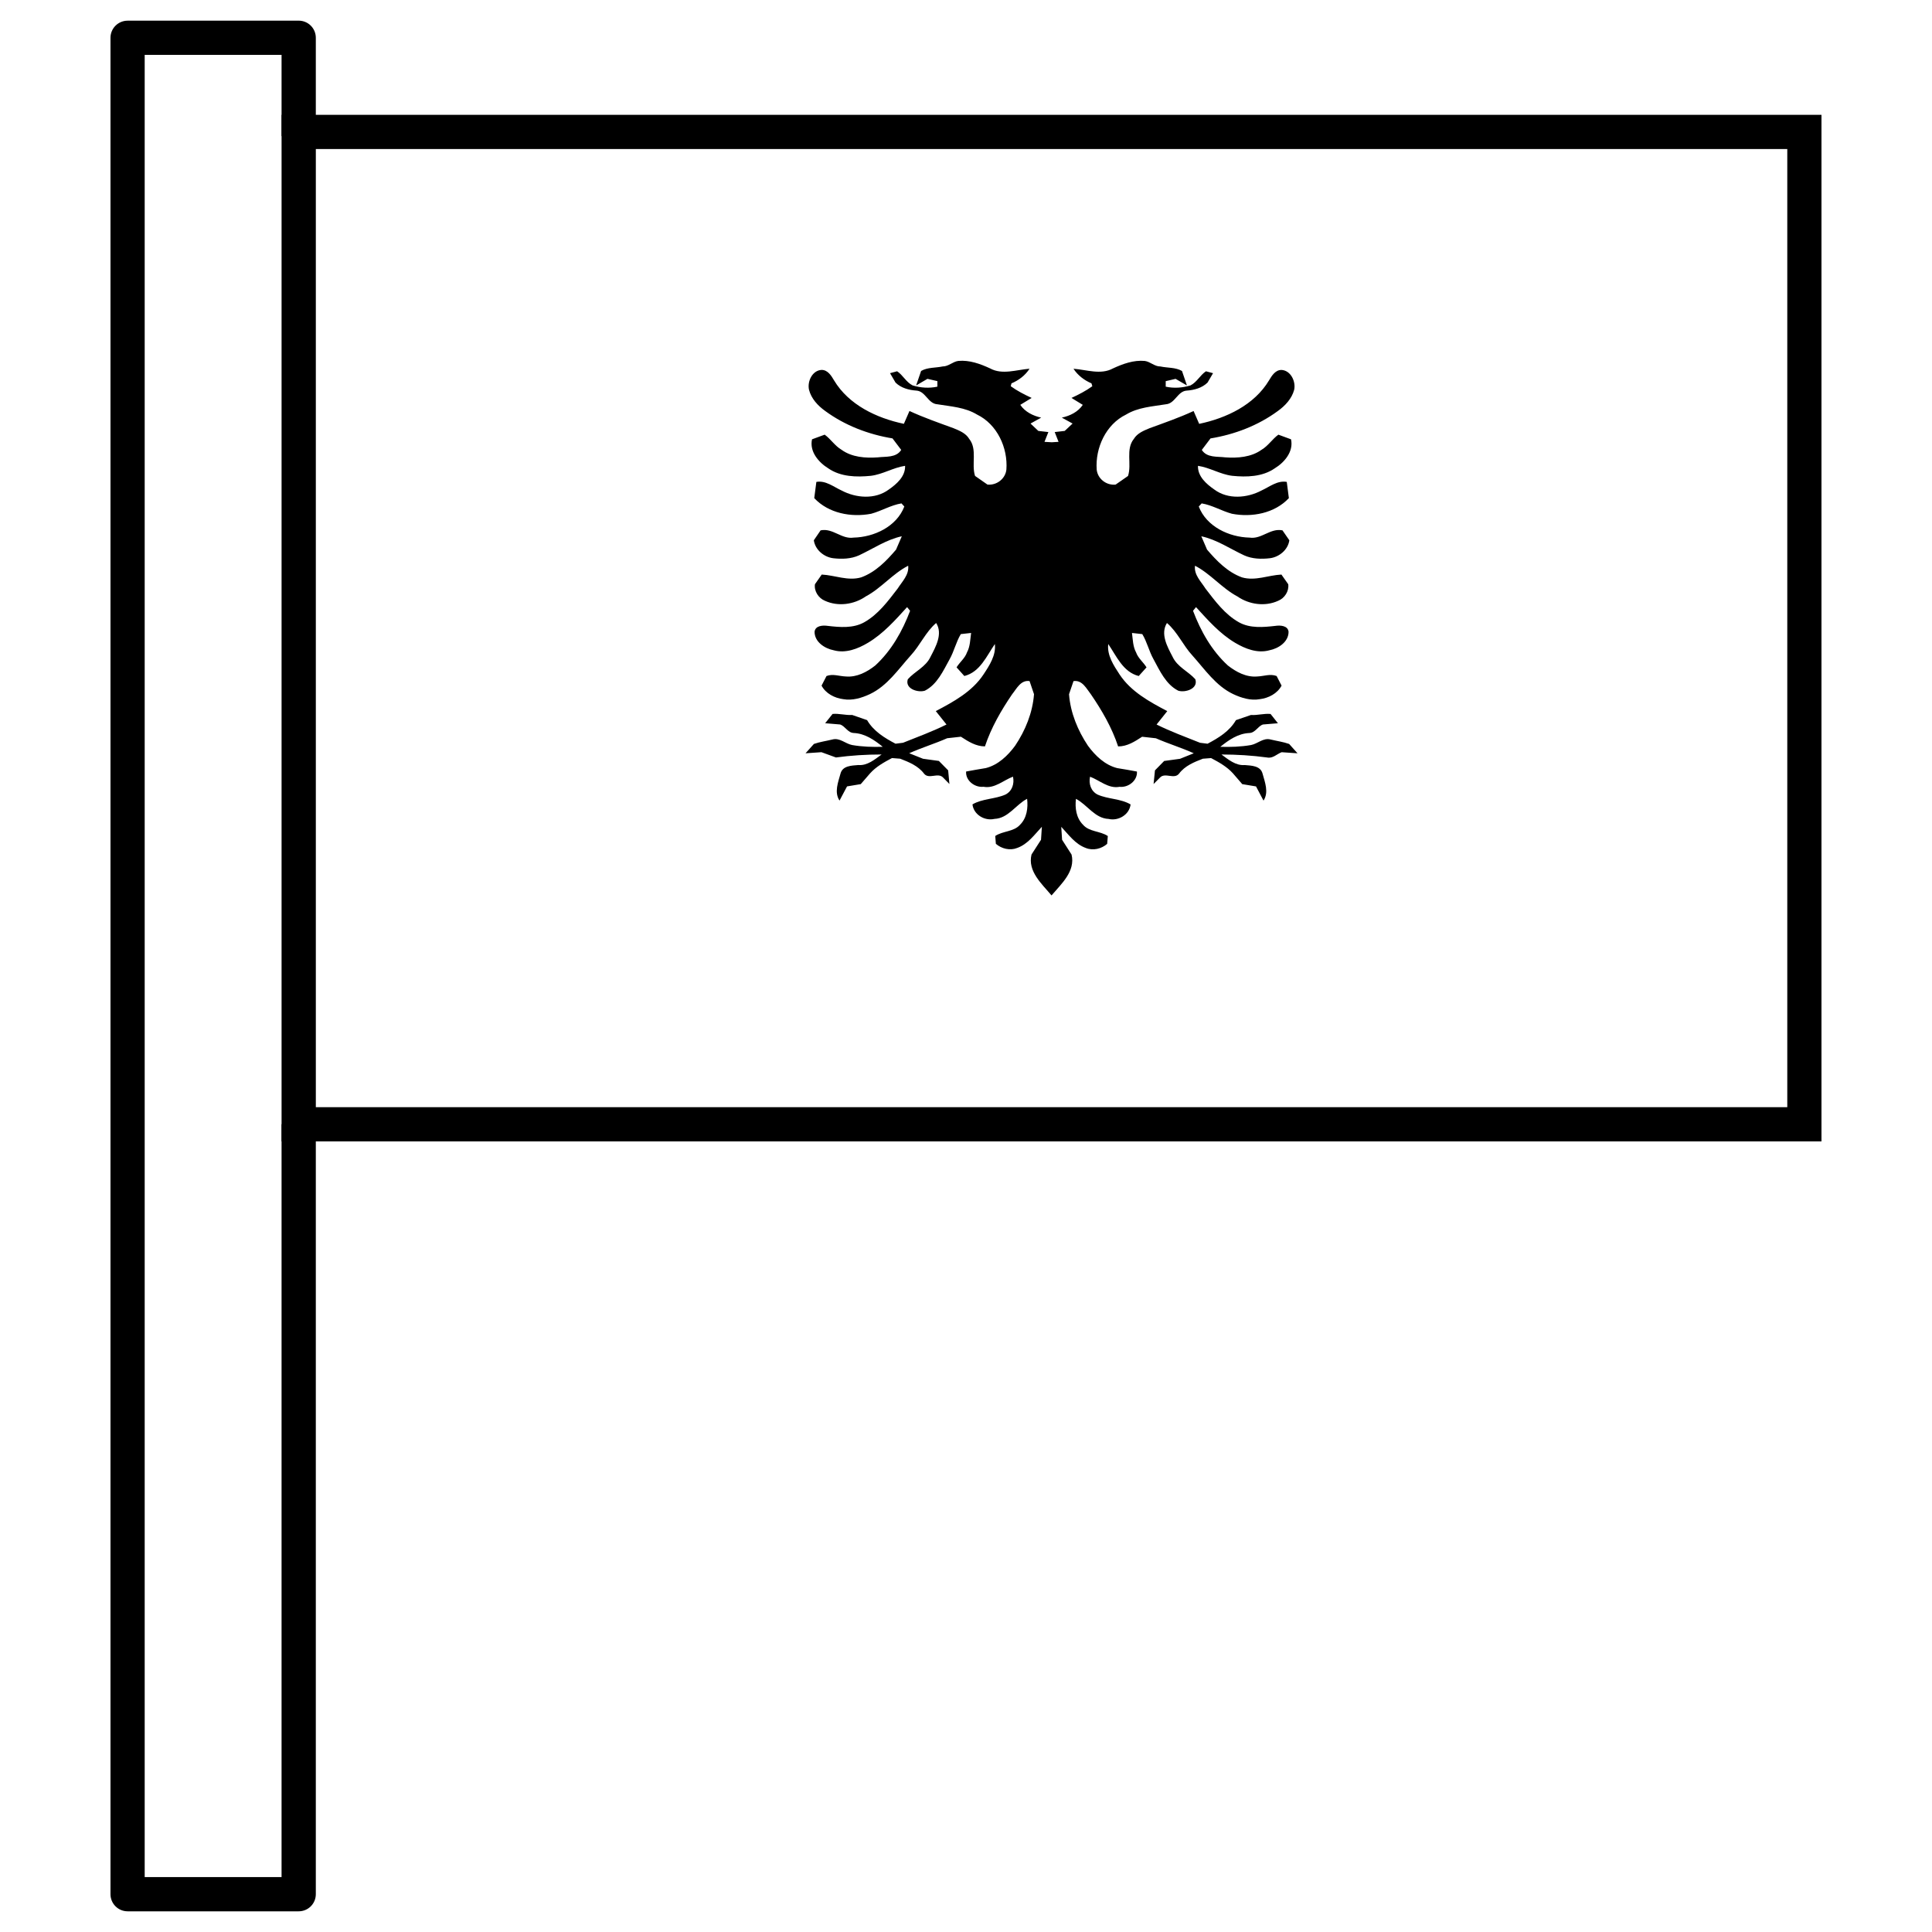 <?xml version="1.0" encoding="UTF-8"?>
<!-- Uploaded to: SVG Repo, www.svgrepo.com, Generator: SVG Repo Mixer Tools -->
<svg fill="#000000" width="800px" height="800px" version="1.1" viewBox="144 144 512 512" xmlns="http://www.w3.org/2000/svg">
 <g>
  <path d="m422.66 381.29c-2.531-3.031-6.387-6.387-5.297-10.836l2.519-3.91 0.223-3.438c-1.953 2.074-3.707 4.602-6.535 5.609-1.902 0.773-4.148 0.219-5.656-1.094l-0.164-2.074c2.019-1.367 4.941-1.078 6.609-3.016 1.777-1.785 2.117-4.449 1.836-6.84-2.981 1.535-4.988 5.172-8.637 5.324-2.598 0.605-5.527-1.098-5.844-3.844 2.684-1.566 5.965-1.363 8.762-2.613 1.738-0.891 2.391-2.863 1.977-4.734-2.562 0.961-4.871 3.234-7.82 2.68-2.324 0.25-4.785-1.633-4.602-4.043 1.758-0.352 3.5-0.605 5.219-0.91 3.273-0.828 5.832-3.301 7.762-5.914 2.727-4.062 4.641-8.762 5.012-13.668l-1.18-3.473c-2.332-0.352-3.438 2.039-4.629 3.504-2.914 4.281-5.551 8.848-7.195 13.801-2.391 0-4.406-1.281-6.367-2.562l-3.641 0.402c-3.297 1.449-6.742 2.492-10.062 3.977l3.672 1.465 4.188 0.574 2.461 2.496 0.336 3.621-1.68-1.719c-1.352-1.434-3.758 0.574-5.043-1.027-1.547-2.074-4.008-3.066-6.32-3.961l-2.18-0.172c-2.086 1.098-4.199 2.273-5.793 4.043l-2.481 2.863-3.633 0.605-1.996 3.758c-1.449-2.207-0.367-4.856 0.27-7.18 0.559-2.074 2.949-2.09 4.707-2.242 2.414 0.203 4.363-1.484 6.176-2.797-4.055 0-8.07 0.25-12.098 0.793l-3.844-1.398-4.215 0.289 2.219-2.477c1.574-0.555 3.277-0.773 4.902-1.18 1.938-0.523 3.426 1.113 5.195 1.465 2.691 0.473 5.43 0.555 8.145 0.473-2.246-1.82-4.707-3.523-7.68-3.656-1.605-0.062-2.231-1.785-3.621-2.258l-3.961-0.332 1.961-2.461c1.707-0.172 3.438 0.383 5.195 0.27l3.957 1.367c1.703 2.934 4.644 4.734 7.535 6.25l1.988-0.25c3.883-1.551 7.781-2.984 11.52-4.836l-2.836-3.555c4.707-2.477 9.629-5.156 12.637-9.707 1.586-2.394 3.356-5.106 3.016-8.07-2.191 3.184-3.918 7.43-8.09 8.477l-2.059-2.293c0.836-1.383 2.219-2.394 2.758-3.961 0.848-1.566 0.848-3.402 1.094-5.156l-2.727 0.305c-1.242 2.055-1.77 4.516-2.957 6.641-1.719 3.102-3.293 6.691-6.574 8.359-1.844 0.574-5.34-0.504-4.516-3.031 1.855-2.106 4.773-3.254 6.023-5.965 1.375-2.644 3.312-6.066 1.488-8.949-2.805 2.41-4.254 5.934-6.773 8.645-3.297 3.672-6.168 8.004-10.77 10.195-2.191 1.027-4.676 1.785-7.074 1.348-2.312-0.289-4.648-1.5-5.754-3.59l1.312-2.543c1.691-0.656 3.414 0.07 5.144 0.121 2.91 0.25 5.602-1.195 7.781-2.914 4.285-3.941 7.207-9.133 9.227-14.492l-0.797-0.977c-3.141 3.453-6.32 7.043-10.363 9.453-2.68 1.602-5.922 2.863-9.07 1.988-2.422-0.473-5.086-2.223-5.086-4.902 0.191-1.668 2.223-1.754 3.488-1.566 3.211 0.371 6.719 0.691 9.656-0.945 3.738-2.106 6.301-5.594 8.867-8.93 1.172-1.855 3.074-3.641 2.797-6.066-4.144 2.125-7.121 5.949-11.25 8.141-3.102 2.156-7.332 2.746-10.816 1.145-1.68-0.676-2.91-2.543-2.641-4.383l1.797-2.562c3.481 0.168 6.945 1.77 10.461 0.742 3.793-1.383 6.676-4.348 9.234-7.348l1.527-3.539c-4.086 0.875-7.621 3.32-11.348 5.055-2.133 0.961-4.555 1.027-6.859 0.758-2.457-0.32-4.754-2.242-5.109-4.754l1.797-2.629c3.231-0.676 5.562 2.41 8.734 1.922 5.43-0.121 11.414-2.914 13.453-8.242l-0.758-0.824c-2.805 0.453-5.285 2.004-8.031 2.746-5.293 1.012-11.289-0.109-15.082-4.144l0.559-4.297c2.469-0.438 4.543 1.297 6.68 2.273 3.816 2.023 8.887 2.445 12.512-0.25 2.102-1.465 4.422-3.488 4.324-6.285-3.16 0.473-5.91 2.258-9.062 2.644-3.793 0.387-8.023 0.289-11.289-1.973-2.574-1.586-5.035-4.449-4.312-7.699l3.352-1.23c1.613 1.164 2.719 2.984 4.477 4.012 2.731 1.973 6.324 2.242 9.59 2.004 2.133-0.27 4.863 0.152 6.215-1.973l-2.309-3.055c-6.379-1.043-12.602-3.422-17.832-7.262-1.953-1.398-3.691-3.269-4.297-5.629-0.492-2.223 0.883-5.141 3.344-5.258 1.613 0 2.562 1.516 3.277 2.746 3.91 6.539 11.309 10.027 18.523 11.543l1.48-3.402c3.797 1.754 7.727 3.117 11.656 4.551 1.547 0.641 3.266 1.312 4.168 2.832 2.231 2.762 0.535 6.656 1.555 9.824l3.285 2.293c2.43 0.25 4.758-1.516 5.023-3.977 0.422-5.762-2.445-12-7.781-14.578-3.18-1.938-6.953-2.141-10.551-2.731-2.438-0.168-3.094-3.473-5.527-3.621-1.988-0.137-4.07-0.691-5.523-2.125l-1.453-2.492 1.875-0.504c1.539 1.012 2.383 2.883 4.102 3.742 2.133 0.656 4.391 0.809 6.57 0.336v-1.465l-2.633-0.605-3.004 1.754 1.324-3.844c1.711-0.996 3.852-0.793 5.699-1.195 1.559 0.012 2.664-1.262 4.148-1.465 2.949-0.27 5.781 0.758 8.445 1.988 3.231 1.77 7.012 0.336 10.445 0.082-1.145 1.77-2.856 3.066-4.789 3.875l-0.191 0.758c1.711 1.246 3.609 2.207 5.535 3.102l-3.008 1.836c1.258 1.871 3.391 2.914 5.535 3.387l-2.824 1.566 2.066 1.953 2.664 0.305-1.027 2.594 1.93 0.109 1.797-0.109-1.02-2.594 2.652-0.305 2.086-1.953-2.852-1.566c2.172-0.473 4.305-1.516 5.551-3.387l-2.996-1.832c1.918-0.891 3.805-1.855 5.527-3.102l-0.219-0.758c-1.895-0.809-3.625-2.106-4.773-3.875 3.457 0.25 7.227 1.684 10.453-0.082 2.66-1.23 5.496-2.258 8.438-1.988 1.473 0.203 2.594 1.484 4.141 1.465 1.863 0.406 3.992 0.203 5.723 1.195l1.316 3.844-3.008-1.754-2.621 0.605v1.465c2.18 0.473 4.418 0.32 6.57-0.336 1.691-0.859 2.559-2.731 4.094-3.742l1.879 0.504-1.461 2.492c-1.469 1.434-3.535 1.988-5.516 2.125-2.434 0.152-3.074 3.453-5.527 3.625-3.609 0.59-7.367 0.793-10.559 2.731-5.316 2.578-8.18 8.812-7.773 14.578 0.258 2.461 2.578 4.231 5.012 3.977l3.293-2.293c1.031-3.168-0.691-7.062 1.547-9.824 0.914-1.516 2.633-2.191 4.172-2.832 3.922-1.434 7.867-2.797 11.656-4.551l1.48 3.402c7.207-1.516 14.613-5.004 18.523-11.543 0.727-1.23 1.668-2.746 3.281-2.746 2.441 0.121 3.852 3.035 3.371 5.258-0.625 2.359-2.383 4.231-4.332 5.629-5.227 3.844-11.453 6.219-17.84 7.262l-2.305 3.047c1.344 2.125 4.102 1.703 6.223 1.973 3.258 0.234 6.859-0.039 9.598-2.004 1.75-1.027 2.863-2.848 4.469-4.012l3.352 1.23c0.719 3.254-1.738 6.117-4.324 7.699-3.254 2.258-7.492 2.359-11.273 1.973-3.16-0.387-5.906-2.176-9.062-2.644-0.105 2.797 2.223 4.82 4.336 6.285 3.621 2.695 8.688 2.273 12.508 0.25 2.137-0.977 4.211-2.715 6.688-2.273l0.555 4.297c-3.785 4.043-9.801 5.156-15.086 4.144-2.746-0.742-5.227-2.293-8.02-2.746l-0.77 0.824c2.039 5.324 8.023 8.121 13.469 8.242 3.168 0.488 5.504-2.594 8.715-1.922l1.816 2.629c-0.348 2.512-2.664 4.434-5.121 4.754-2.289 0.27-4.734 0.203-6.848-0.758-3.738-1.734-7.273-4.18-11.359-5.055l1.523 3.539c2.566 3 5.449 5.965 9.242 7.348 3.516 1.027 6.984-0.574 10.465-0.742l1.805 2.562c0.258 1.836-0.961 3.707-2.652 4.383-3.469 1.602-7.707 1.012-10.816-1.145-4.125-2.191-7.117-6.016-11.242-8.141-0.305 2.426 1.633 4.211 2.789 6.066 2.574 3.336 5.121 6.824 8.867 8.93 2.93 1.633 6.449 1.312 9.656 0.945 1.25-0.188 3.309-0.109 3.488 1.566 0 2.68-2.664 4.434-5.09 4.902-3.152 0.875-6.387-0.387-9.078-1.988-4.055-2.41-7.203-6-10.363-9.453l-0.789 0.977c2.023 5.359 4.938 10.551 9.23 14.492 2.199 1.719 4.879 3.168 7.793 2.914 1.73-0.062 3.441-0.773 5.133-0.121l1.309 2.543c-1.098 2.09-3.438 3.305-5.762 3.59-2.414 0.441-4.883-0.32-7.07-1.348-4.594-2.191-7.481-6.519-10.777-10.195-2.508-2.715-3.957-6.234-6.766-8.645-1.809 2.883 0.113 6.301 1.492 8.949 1.254 2.715 4.16 3.859 6.031 5.965 0.824 2.527-2.688 3.606-4.523 3.031-3.285-1.668-4.879-5.258-6.57-8.359-1.191-2.125-1.711-4.582-2.969-6.641l-2.727-0.301c0.234 1.754 0.234 3.59 1.086 5.156 0.559 1.566 1.922 2.578 2.766 3.961l-2.066 2.293c-4.164-1.043-5.898-5.293-8.078-8.477-0.363 2.965 1.438 5.68 3.008 8.07 3.008 4.551 7.926 7.231 12.633 9.707l-2.832 3.555c3.734 1.852 7.637 3.285 11.52 4.836l1.988 0.25c2.883-1.516 5.84-3.32 7.523-6.25l3.977-1.367c1.75 0.121 3.469-0.441 5.199-0.27l1.949 2.461-3.977 0.332c-1.363 0.473-2.008 2.207-3.613 2.258-2.977 0.133-5.426 1.836-7.676 3.656 2.727 0.082 5.453 0 8.148-0.473 1.777-0.352 3.258-1.988 5.18-1.465 1.652 0.402 3.344 0.625 4.914 1.18l2.219 2.477-4.207-0.289c-1.27 0.473-2.324 1.719-3.852 1.398-4.016-0.543-8.059-0.793-12.098-0.793 1.797 1.312 3.766 3 6.176 2.797 1.75 0.152 4.148 0.172 4.707 2.242 0.637 2.324 1.711 4.973 0.262 7.18l-1.988-3.758-3.648-0.605-2.469-2.863c-1.602-1.77-3.719-2.949-5.793-4.043l-2.18 0.172c-2.324 0.891-4.766 1.887-6.312 3.961-1.285 1.602-3.699-0.402-5.035 1.027l-1.707 1.719 0.363-3.621 2.441-2.492 4.199-0.574 3.648-1.465c-3.285-1.484-6.742-2.527-10.047-3.977l-3.641-0.402c-1.961 1.281-3.977 2.578-6.363 2.562-1.633-4.953-4.277-9.52-7.207-13.801-1.16-1.465-2.273-3.859-4.617-3.504l-1.184 3.473c0.367 4.902 2.305 9.605 5.023 13.668 1.922 2.613 4.477 5.09 7.746 5.914 1.73 0.301 3.477 0.555 5.227 0.91 0.172 2.41-2.277 4.297-4.602 4.047-2.953 0.555-5.266-1.719-7.824-2.68-0.406 1.871 0.23 3.844 1.988 4.734 2.789 1.246 6.066 1.043 8.754 2.613-0.32 2.746-3.254 4.449-5.824 3.844-3.672-0.152-5.688-3.793-8.656-5.324-0.289 2.394 0.066 5.055 1.852 6.84 1.645 1.938 4.574 1.652 6.594 3.016l-0.172 2.074c-1.492 1.312-3.734 1.871-5.652 1.094-2.816-1.012-4.57-3.539-6.516-5.609l0.223 3.438 2.508 3.91c1.078 4.449-2.75 7.805-5.312 10.836"/>
  <path d="m218.62 446.48v-272.05h408.09v272.05zm9.078-9.066h389.95v-253.92h-389.95z"/>
  <path d="m177.82 149.48c-1.207 0-2.359 0.477-3.211 1.328-0.852 0.852-1.332 2.008-1.328 3.211v491.96c-0.004 1.207 0.477 2.359 1.328 3.211 0.852 0.852 2.004 1.328 3.211 1.328h45.34-0.004c1.203 0 2.359-0.477 3.211-1.328 0.852-0.852 1.328-2.004 1.328-3.211v-204.05h-9.078v199.52h-36.273v-482.91h36.273v21.539h9.078v-26.066c0-1.203-0.477-2.359-1.328-3.211-0.852-0.852-2.008-1.328-3.211-1.328h-45.34z"/>
 </g>
</svg>